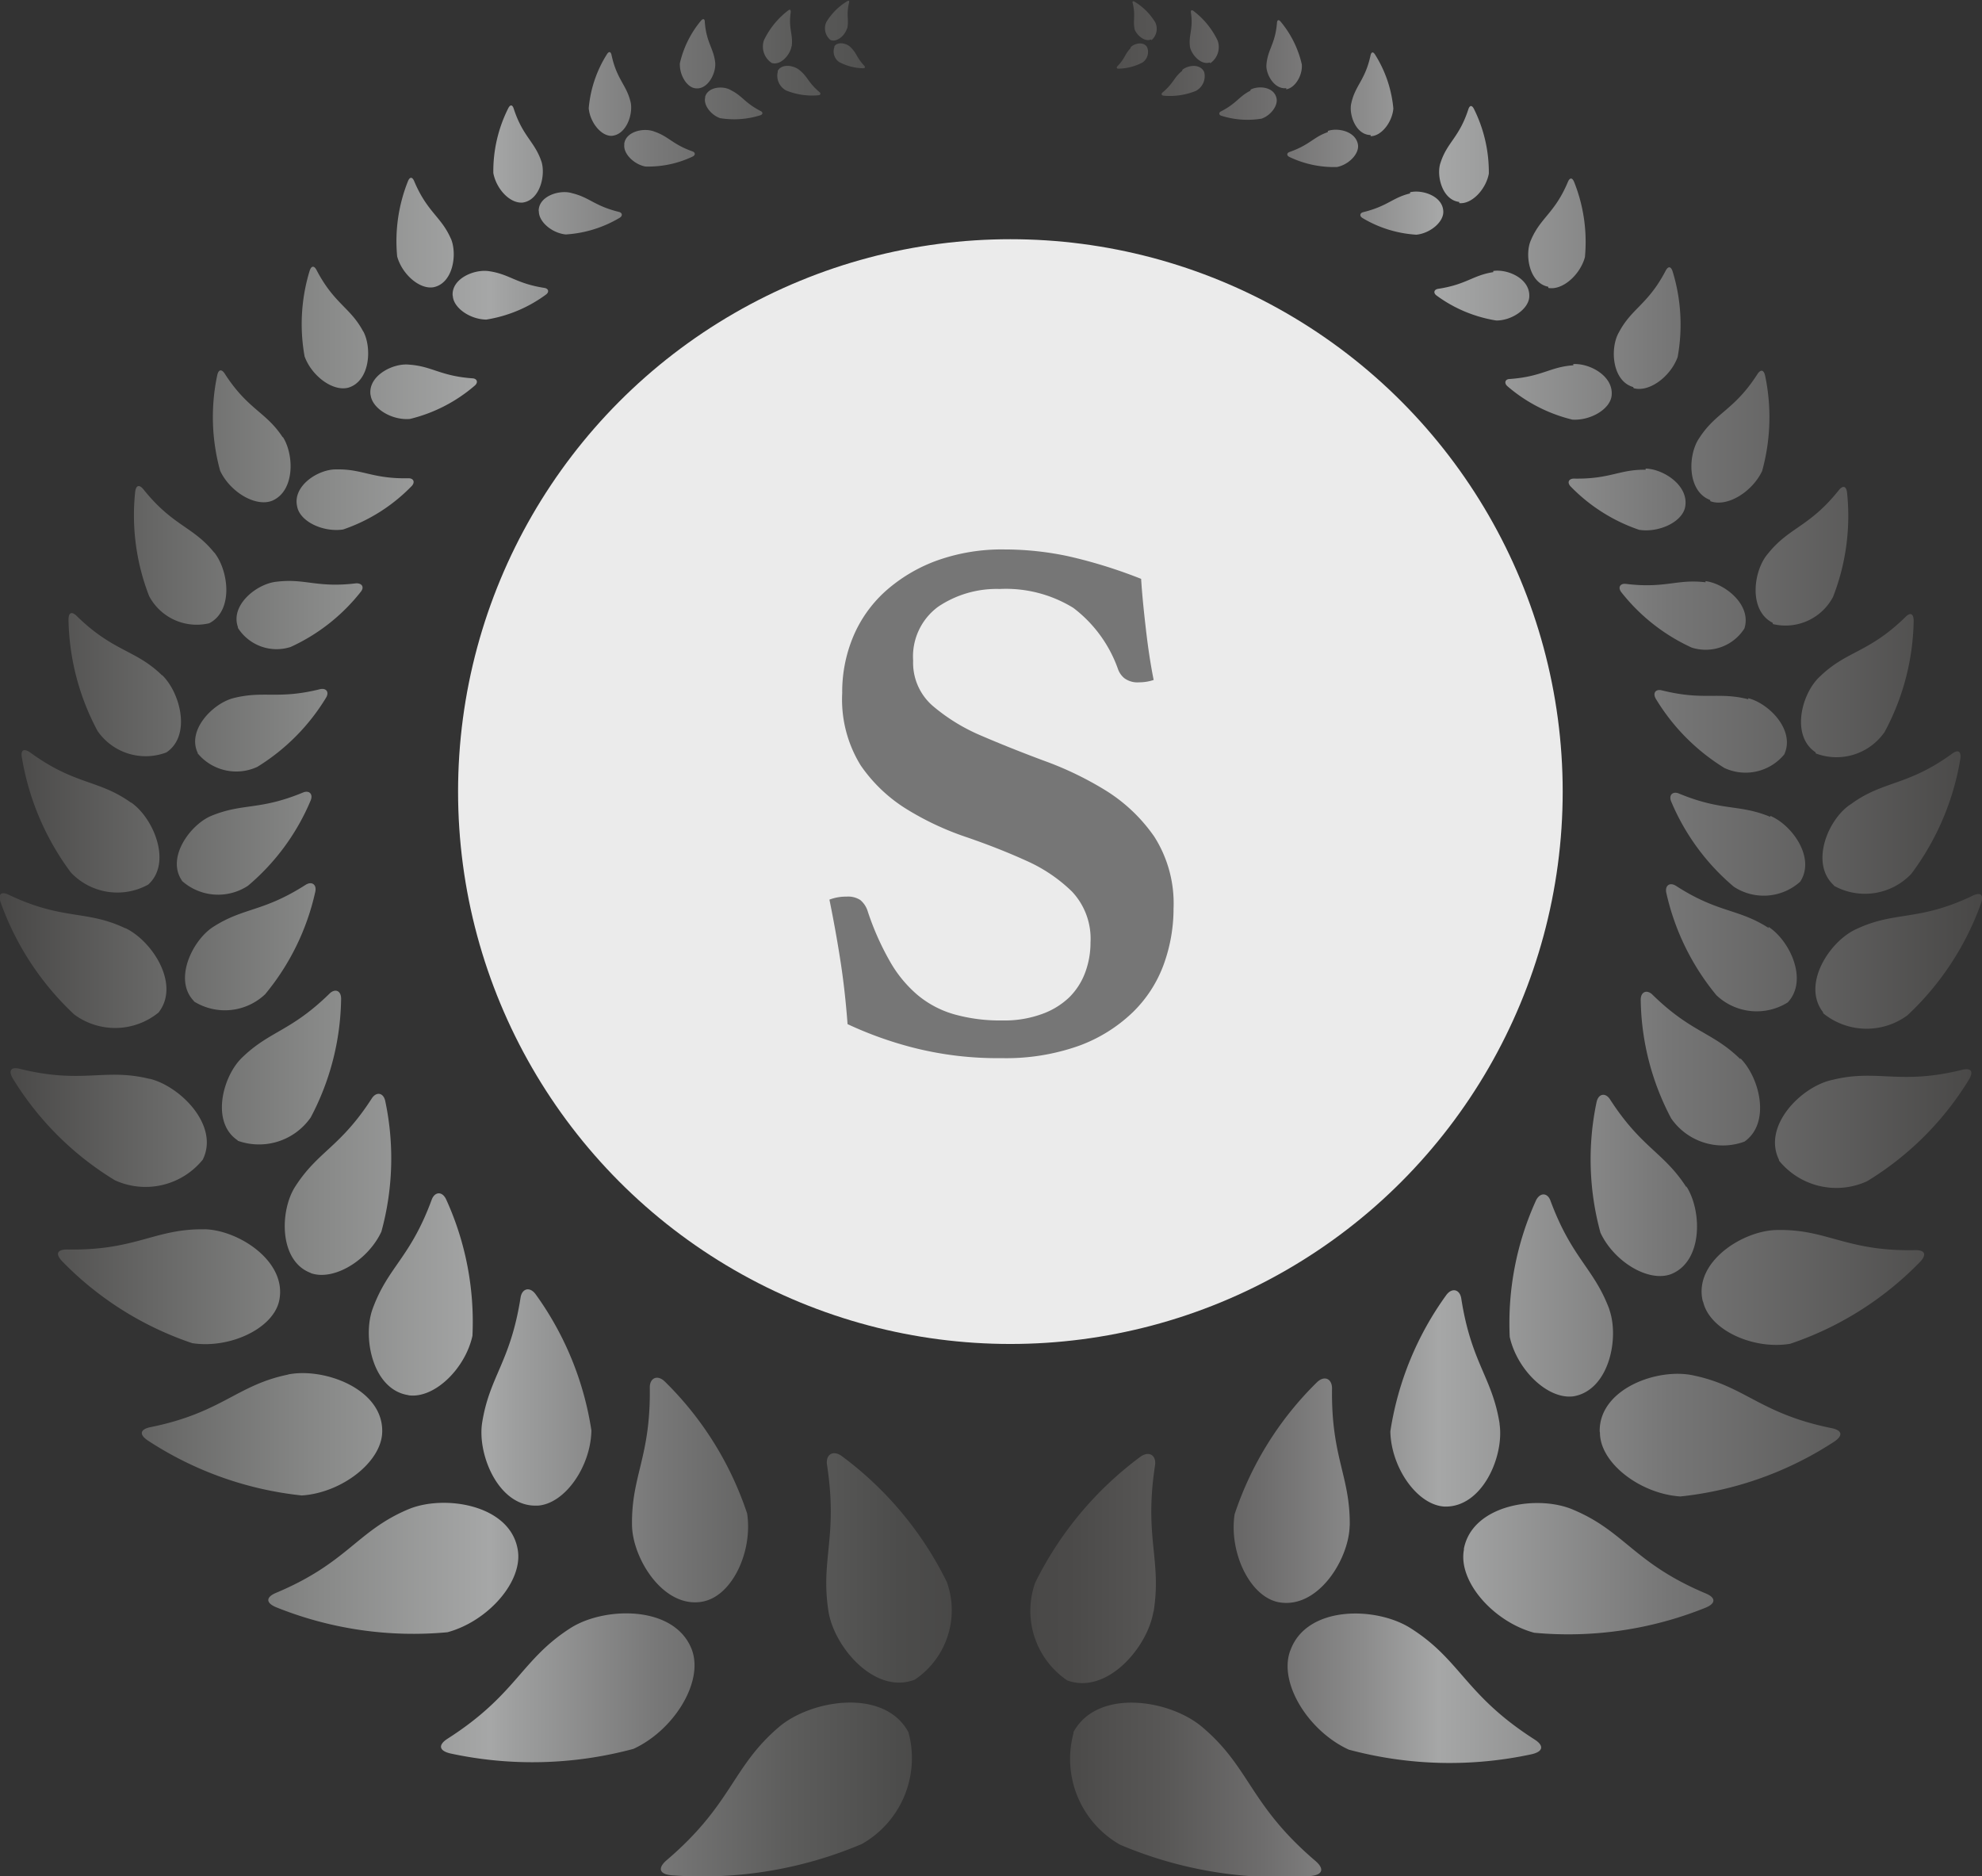 <svg xmlns="http://www.w3.org/2000/svg" viewBox="0 0 23.724 22.455">
  <rect x="0" y="0" width="23.724" height="22.455" fill="#333333" stroke="none"/>
  <defs>
    <linearGradient id="a" x2="1" y1=".5" y2=".5" gradientUnits="objectBoundingBox">
      <stop offset=".001" stop-color="#474645"/>
      <stop offset=".162" stop-color="#878887"/>
      <stop offset=".249" stop-color="#a6a7a7"/>
      <stop offset=".261" stop-color="#9e9f9f"/>
      <stop offset=".332" stop-color="#787878"/>
      <stop offset=".398" stop-color="#5d5d5c"/>
      <stop offset=".454" stop-color="#4c4c4b"/>
      <stop offset=".496" stop-color="#474645"/>
      <stop offset=".539" stop-color="#4b4a49"/>
      <stop offset=".586" stop-color="#585756"/>
      <stop offset=".636" stop-color="#6e6d6d"/>
      <stop offset=".687" stop-color="#8c8c8c"/>
      <stop offset=".724" stop-color="#a6a7a7"/>
      <stop offset=".839" stop-color="#767676"/>
      <stop offset="1" stop-color="#474645"/>
    </linearGradient>
  </defs>
  <g transform="translate(-370.352 -367.807)">
    <path fill="url(#a)" d="M381.226 388.539a1.181 1.181 0 0 1-.557 1.337 4.89 4.89 0 0 1-2.277.375c-.152-.014-.169-.088-.059-.182.786-.671.777-1.11 1.342-1.592.386-.33 1.264-.471 1.551.062Zm.075-.629a1 1 0 0 0 .384-1.17 4.159 4.159 0 0 0-1.258-1.507c-.105-.075-.194-.017-.176.105.133.867-.079 1.125.017 1.751.065.425.553 1.004 1.032.821Zm-4.12-.618c-.594.38-.643.794-1.47 1.323-.115.073-.109.145.033.178a4.651 4.651 0 0 0 2.19-.055c.483-.222.842-.8.7-1.185-.202-.539-1.047-.52-1.453-.261Zm1.6-.321c.341-.078.582-.6.514-1.05a3.958 3.958 0 0 0-.987-1.581c-.088-.084-.18-.041-.178.075.011.834-.222 1.049-.213 1.649.009.409.392 1.017.867.907Zm-3.543-1.1c-.615.26-.726.641-1.583 1-.119.05-.125.118 0 .171a4.395 4.395 0 0 0 2.053.3c.486-.131.913-.613.84-.995-.096-.538-.888-.654-1.307-.477Zm1.547-.044c.33-.019.639-.471.646-.9a3.745 3.745 0 0 0-.669-1.632c-.07-.093-.162-.067-.179.042-.122.779-.374.943-.461 1.505-.056.382.204 1.01.666.984Zm-2.983-1.569c-.618.126-.792.457-1.651.63-.12.025-.138.086-.03.159a4.151 4.151 0 0 0 1.843.658c.474-.03.959-.4.963-.764.009-.514-.701-.77-1.127-.684Zm1.439.248c.309.044.679-.317.766-.711a3.531 3.531 0 0 0-.315-1.634c-.047-.1-.137-.093-.173.005-.258.7-.522.8-.707 1.306-.124.341 0 .971.432 1.033Zm-2.442-1.986c-.593-.011-.82.258-1.644.241-.115 0-.144.05-.061.139a3.908 3.908 0 0 0 1.558.982c.441.069.961-.167 1.04-.5.108-.475-.486-.855-.892-.863Zm1.27.523c.275.1.688-.151.848-.495a3.313 3.313 0 0 0 .046-1.565c-.022-.1-.106-.113-.16-.031-.379.588-.643.63-.916 1.054-.187.287-.199.894.185 1.036Zm-1.928-2.324c-.539-.133-.8.066-1.552-.12-.1-.026-.142.016-.084.115a3.657 3.657 0 0 0 1.221 1.218.882.882 0 0 0 1.053-.246c.202-.407-.268-.878-.635-.968Zm1.052.739a.754.754 0 0 0 .878-.277 3.112 3.112 0 0 0 .364-1.421c0-.1-.074-.125-.139-.061-.469.459-.718.443-1.055.774-.227.227-.366.772-.041.984Zm-1.341-2.541c-.466-.223-.745-.091-1.393-.4-.091-.044-.133-.013-.1.088a3.4 3.4 0 0 0 .882 1.344.823.823 0 0 0 1.009-.024c.263-.337-.076-.856-.395-1.009Zm.821.875a.7.7 0 0 0 .853-.086 2.9 2.9 0 0 0 .6-1.227c.019-.088-.044-.128-.116-.082-.515.329-.739.267-1.109.505-.247.161-.478.635-.225.889Zm-.752-2.378c-.39-.28-.665-.206-1.206-.6-.076-.054-.12-.033-.1.065a3.163 3.163 0 0 0 .586 1.371.765.765 0 0 0 .925.144c.288-.261.064-.794-.202-.981Zm.606.933a.65.65 0 0 0 .793.061 2.7 2.7 0 0 0 .751-1.022c.031-.077-.019-.124-.092-.094-.524.217-.719.123-1.1.28-.25.106-.539.5-.349.774Zm-.236-2.458c-.317-.309-.579-.278-1.019-.708-.061-.06-.1-.046-.1.045a2.923 2.923 0 0 0 .348 1.33.7.7 0 0 0 .824.256c.299-.201.167-.712-.05-.924Zm.426.933a.6.6 0 0 0 .715.163 2.485 2.485 0 0 0 .824-.83c.039-.066 0-.116-.072-.1-.507.126-.672.015-1.037.107-.247.063-.562.384-.427.659Zm.2-2.4c-.254-.316-.495-.317-.847-.757-.049-.061-.09-.054-.1.029a2.665 2.665 0 0 0 .167 1.247.644.644 0 0 0 .72.325c.294-.153.231-.634.058-.849Zm.283.9a.548.548 0 0 0 .631.228 2.269 2.269 0 0 0 .841-.662c.043-.056.012-.1-.054-.1-.475.058-.612-.061-.954-.019-.235.022-.559.278-.464.543Zm.538-2.278c-.2-.309-.417-.332-.694-.762-.038-.06-.076-.057-.092.017a2.42 2.42 0 0 0 .035 1.142c.117.251.42.436.62.36.278-.116.266-.557.129-.767Zm.173.835c.042.177.316.3.548.265a2.076 2.076 0 0 0 .821-.52c.044-.047.021-.094-.039-.093-.434.008-.547-.112-.86-.106-.216-.006-.531.196-.472.444Zm.791-2.1c-.153-.292-.347-.331-.56-.738-.029-.057-.063-.057-.084.008a2.181 2.181 0 0 0-.06 1.024c.085.234.34.425.526.373.257-.08.282-.475.176-.674Zm.087.761c.024.162.259.3.47.281a1.858 1.858 0 0 0 .777-.4c.043-.038.026-.083-.028-.086-.389-.028-.481-.145-.761-.164-.194-.02-.492.135-.46.362Zm.962-1.871c-.115-.269-.283-.318-.441-.693-.022-.053-.052-.056-.075 0a1.933 1.933 0 0 0-.129.9c.058.213.27.4.438.368.233-.05.283-.398.205-.582Zm.021.68c.009.145.207.28.4.283a1.64 1.64 0 0 0 .716-.3c.041-.031.029-.071-.018-.079-.343-.053-.415-.163-.661-.2-.176-.029-.451.086-.439.289Zm1.062-1.605c-.08-.243-.224-.3-.333-.637-.015-.047-.041-.052-.065-.005a1.676 1.676 0 0 0-.179.776c.035.19.2.369.354.353.206-.031.275-.331.221-.494Zm-.032.593c0 .127.159.26.322.276a1.428 1.428 0 0 0 .646-.2c.038-.024.031-.06-.01-.07-.294-.072-.349-.173-.561-.224-.147-.046-.399.034-.399.211Zm1.1-1.3c-.048-.214-.166-.273-.23-.571-.009-.042-.031-.048-.055-.01a1.44 1.44 0 0 0-.218.646c.014.165.144.332.272.331.178-.011.262-.26.229-.406Zm-.077.5c-.014.109.114.236.251.263a1.233 1.233 0 0 0 .568-.12c.034-.017.031-.048 0-.06-.244-.086-.282-.177-.459-.238-.124-.05-.343-.003-.361.147Zm1.089-.969c-.016-.182-.107-.244-.126-.5 0-.035-.02-.043-.045-.014a1.221 1.221 0 0 0-.253.51c-.007.138.082.29.188.3.147.017.245-.179.235-.304Zm-.121.407c-.023.088.068.208.178.246a1.043 1.043 0 0 0 .484-.035c.03-.01.031-.037 0-.051-.192-.1-.214-.178-.353-.248-.092-.057-.277-.043-.31.08Zm1.035-.61c.021-.145-.041-.21-.011-.413 0-.028-.008-.037-.032-.019a.98.98 0 0 0-.289.356.235.235 0 0 0 .094.272c.11.033.224-.104.237-.204Zm-.166.3a.2.2 0 0 0 .1.225.83.83 0 0 0 .386.057c.026 0 .031-.023.013-.038-.134-.112-.137-.178-.233-.258-.072-.064-.22-.086-.267.005Zm.829-.509c.027-.11-.013-.164.024-.317.005-.021 0-.029-.023-.017a.74.74 0 0 0-.249.249.181.181 0 0 0 .05.215c.082.032.179-.065.197-.139Zm-.151.214a.153.153 0 0 0 .056.179.635.635 0 0 0 .29.075c.02 0 .025-.015.013-.028-.094-.1-.09-.147-.158-.216-.047-.056-.159-.08-.202-.019Zm2.862 20.178a1.181 1.181 0 0 0 .557 1.337 4.89 4.89 0 0 0 2.277.375c.153-.014.17-.088.06-.182-.786-.671-.778-1.11-1.343-1.592-.386-.339-1.265-.48-1.553.053Zm.958-1.45c.1-.626-.115-.884.017-1.751.019-.122-.07-.18-.175-.105a4.172 4.172 0 0 0-1.259 1.507 1.006 1.006 0 0 0 .384 1.17c.48.174.967-.405 1.032-.83Zm1.636.464c-.143.385.216.963.7 1.185a4.65 4.65 0 0 0 2.19.055c.142-.033.148-.105.032-.178-.827-.529-.876-.943-1.47-1.323-.407-.268-1.248-.287-1.448.252Zm.712-1.489c.009-.6-.224-.815-.212-1.649 0-.116-.09-.159-.179-.075a3.958 3.958 0 0 0-.987 1.581c-.068.446.173.972.514 1.05.475.101.856-.507.863-.916Zm1.367.28c-.073.382.355.864.84.995a4.395 4.395 0 0 0 2.053-.3c.127-.053.121-.121 0-.171-.856-.36-.967-.741-1.582-1-.419-.184-1.21-.068-1.312.467Zm.428-1.5c-.087-.562-.339-.726-.46-1.505-.017-.109-.11-.135-.179-.042a3.748 3.748 0 0 0-.67 1.632c.008.428.317.88.647.9.459.014.721-.614.659-.996Zm1.2.1c0 .368.489.734.963.764a4.158 4.158 0 0 0 1.844-.658c.107-.073.089-.134-.031-.159-.859-.173-1.033-.5-1.65-.63-.429-.099-1.138.157-1.129.67Zm.115-1.469c-.185-.5-.448-.608-.707-1.306-.036-.1-.126-.1-.173-.005a3.544 3.544 0 0 0-.315 1.634c.087.394.457.755.766.711.426-.075.55-.705.423-1.047Zm1.121-.094c.079.337.6.573 1.04.5a3.9 3.9 0 0 0 1.557-.982c.084-.089.054-.142-.061-.139-.824.017-1.051-.252-1.643-.241-.41-.001-1.01.379-.899.849Zm-.2-1.372c-.273-.424-.536-.466-.916-1.054-.053-.082-.137-.07-.16.031a3.326 3.326 0 0 0 .046 1.565c.16.344.574.6.848.495.382-.155.367-.762.18-1.05Zm1.108-.32a.883.883 0 0 0 1.054.246 3.655 3.655 0 0 0 1.22-1.218c.058-.1.021-.141-.084-.115-.749.186-1.012-.013-1.551.12-.37.077-.839.548-.641.954Zm-.462-1.213c-.337-.331-.586-.315-1.054-.774-.066-.064-.14-.035-.14.061a3.112 3.112 0 0 0 .365 1.421.752.752 0 0 0 .877.277c.319-.225.18-.77-.05-.998Zm.99-.551a.823.823 0 0 0 1.009.024 3.408 3.408 0 0 0 .882-1.344c.034-.1-.008-.132-.1-.088-.648.312-.926.18-1.393.4-.32.143-.658.662-.4.995Zm-.652-1.02c-.371-.238-.6-.176-1.11-.505-.072-.046-.134-.006-.116.082a2.92 2.92 0 0 0 .6 1.227.7.7 0 0 0 .854.086c.249-.267.023-.741-.23-.904Zm.783-.505a.764.764 0 0 0 .924-.144 3.151 3.151 0 0 0 .586-1.371c.015-.1-.029-.119-.1-.065-.541.391-.817.317-1.206.6-.272.171-.497.704-.21.971Zm-.763-.825c-.377-.157-.571-.063-1.095-.28-.073-.03-.124.017-.093.094a2.7 2.7 0 0 0 .751 1.022.652.652 0 0 0 .794-.061c.187-.287-.1-.681-.359-.788Zm.543-.76a.7.7 0 0 0 .824-.256 2.9 2.9 0 0 0 .348-1.33c0-.091-.042-.105-.1-.045-.44.43-.7.4-1.019.708-.222.199-.355.71-.055.91Zm-.807-.648c-.365-.092-.53.019-1.037-.107-.071-.018-.11.032-.071.1a2.474 2.474 0 0 0 .823.83.6.6 0 0 0 .715-.163c.134-.29-.183-.611-.432-.673Zm.294-.9a.644.644 0 0 0 .72-.325 2.665 2.665 0 0 0 .168-1.247c-.01-.083-.051-.09-.1-.029-.351.44-.593.441-.846.757-.176.2-.239.681.056.829Zm-.805-.5c-.343-.042-.48.077-.955.019-.066-.008-.1.041-.054.1a2.277 2.277 0 0 0 .841.662.549.549 0 0 0 .632-.228c.09-.282-.232-.538-.466-.567Zm.056-.971c.2.076.5-.109.62-.36a2.419 2.419 0 0 0 .036-1.142c-.017-.074-.054-.077-.093-.017-.276.43-.494.453-.694.762-.138.196-.151.637.129.743Zm-.773-.376c-.313-.006-.426.114-.86.106-.061 0-.084.046-.04.093a2.076 2.076 0 0 0 .821.52c.232.036.507-.088.549-.265.057-.262-.259-.464-.472-.468Zm-.144-.976c.186.052.441-.139.526-.373a2.168 2.168 0 0 0-.06-1.024c-.021-.065-.054-.065-.084-.008-.213.407-.406.446-.56.738-.107.185-.083.58.171.653Zm-.722-.274c-.281.019-.372.136-.762.164-.054 0-.071.048-.028.086a1.864 1.864 0 0 0 .777.4c.211.014.447-.119.47-.281.031-.242-.268-.397-.459-.383Zm-.3-.926c.168.032.38-.155.438-.368a1.933 1.933 0 0 0-.129-.9c-.023-.056-.053-.053-.075 0-.158.375-.326.424-.441.693-.078.168-.027.516.207.561Zm-.659-.189c-.247.038-.319.148-.661.2-.048.008-.06.048-.019.079a1.643 1.643 0 0 0 .717.3c.187 0 .386-.138.394-.283.013-.221-.263-.336-.431-.31Zm-.407-.826c.148.016.319-.163.354-.353a1.7 1.7 0 0 0-.179-.776c-.025-.047-.05-.042-.066.005-.109.339-.253.394-.332.637-.055.149.015.449.223.473Zm-.589-.116c-.212.051-.266.152-.56.224-.041.01-.048.046-.01.07a1.424 1.424 0 0 0 .645.2c.163-.016.326-.149.323-.276-.004-.187-.253-.267-.398-.232Zm-.472-.685c.128 0 .258-.166.272-.331a1.454 1.454 0 0 0-.219-.646c-.024-.038-.045-.032-.054.01-.065.3-.183.357-.23.571-.033.132.052.381.231.382Zm-.512-.049c-.176.061-.214.152-.459.238-.034.012-.037.043 0 .06a1.236 1.236 0 0 0 .568.12c.138-.027.265-.154.252-.263-.022-.164-.24-.211-.361-.169Zm-.5-.512c.106-.014.2-.166.188-.3a1.221 1.221 0 0 0-.253-.51c-.025-.029-.041-.021-.044.014-.02.254-.111.316-.126.5-.011.105.089.301.239.282Zm-.428.017c-.139.07-.16.149-.353.248-.026.014-.025.041.005.051a1.039 1.039 0 0 0 .483.035c.11-.038.2-.158.178-.246-.031-.137-.214-.151-.309-.102Zm-.484-.326a.235.235 0 0 0 .094-.272.97.97 0 0 0-.289-.356c-.024-.018-.036-.009-.032.019.03.2-.031.268-.011.413.018.086.13.223.242.182Zm-.333.089c-.1.08-.1.146-.234.258-.018.015-.013.036.013.038a.83.83 0 0 0 .386-.057.2.2 0 0 0 .1-.225c-.047-.105-.195-.083-.261-.028Zm-.37-.365a.179.179 0 0 0 .05-.215.731.731 0 0 0-.249-.249c-.02-.012-.028 0-.022.017.037.153 0 .207.024.317.022.06.118.157.201.116Zm-.248.094c-.067.069-.064.12-.157.216-.013.013-.007.028.012.028a.639.639 0 0 0 .291-.075.154.154 0 0 0 .055-.179c-.039-.075-.15-.051-.197-.004Z" data-name="パス 5"/>
    <circle cx="6.611" cy="6.611" r="6.611" fill="#ebebeb" data-name="楕円形 3" transform="translate(375.835 370.67)"/>
    <path fill="#767676" d="M384.161 375.945a.538.538 0 0 1-.171.028.265.265 0 0 1-.181-.05.252.252 0 0 1-.072-.1 1.579 1.579 0 0 0-.538-.741 1.54 1.54 0 0 0-.881-.226 1.253 1.253 0 0 0-.736.212.739.739 0 0 0-.3.646.682.682 0 0 0 .231.538 2.233 2.233 0 0 0 .578.357c.232.1.482.2.75.3a3.99 3.99 0 0 1 .75.361 1.973 1.973 0 0 1 .578.551 1.486 1.486 0 0 1 .23.859 1.958 1.958 0 0 1-.117.668 1.527 1.527 0 0 1-.371.574 1.838 1.838 0 0 1-.641.4 2.606 2.606 0 0 1-.93.149 4.086 4.086 0 0 1-1.067-.128 4.5 4.5 0 0 1-.776-.279c-.019-.258-.047-.513-.086-.763s-.083-.492-.131-.727a.554.554 0 0 1 .207-.036.265.265 0 0 1 .163.041.286.286 0 0 1 .09.14 3.256 3.256 0 0 0 .263.592 1.491 1.491 0 0 0 .334.406 1.194 1.194 0 0 0 .438.23 2.024 2.024 0 0 0 .573.073 1.31 1.31 0 0 0 .479-.078.916.916 0 0 0 .325-.2.82.82 0 0 0 .191-.3 1.024 1.024 0 0 0 .062-.354.823.823 0 0 0-.221-.61 1.864 1.864 0 0 0-.551-.371c-.22-.1-.457-.193-.713-.281a3.459 3.459 0 0 1-.714-.334 1.842 1.842 0 0 1-.552-.525 1.5 1.5 0 0 1-.221-.864 1.714 1.714 0 0 1 .131-.675 1.53 1.53 0 0 1 .384-.543 1.9 1.9 0 0 1 .61-.366 2.3 2.3 0 0 1 .818-.136 3.668 3.668 0 0 1 .762.081 5.9 5.9 0 0 1 .873.271c.011.181.032.385.058.61s.056.42.092.6Z" data-name="パス 6"/>
  </g>
</svg>
